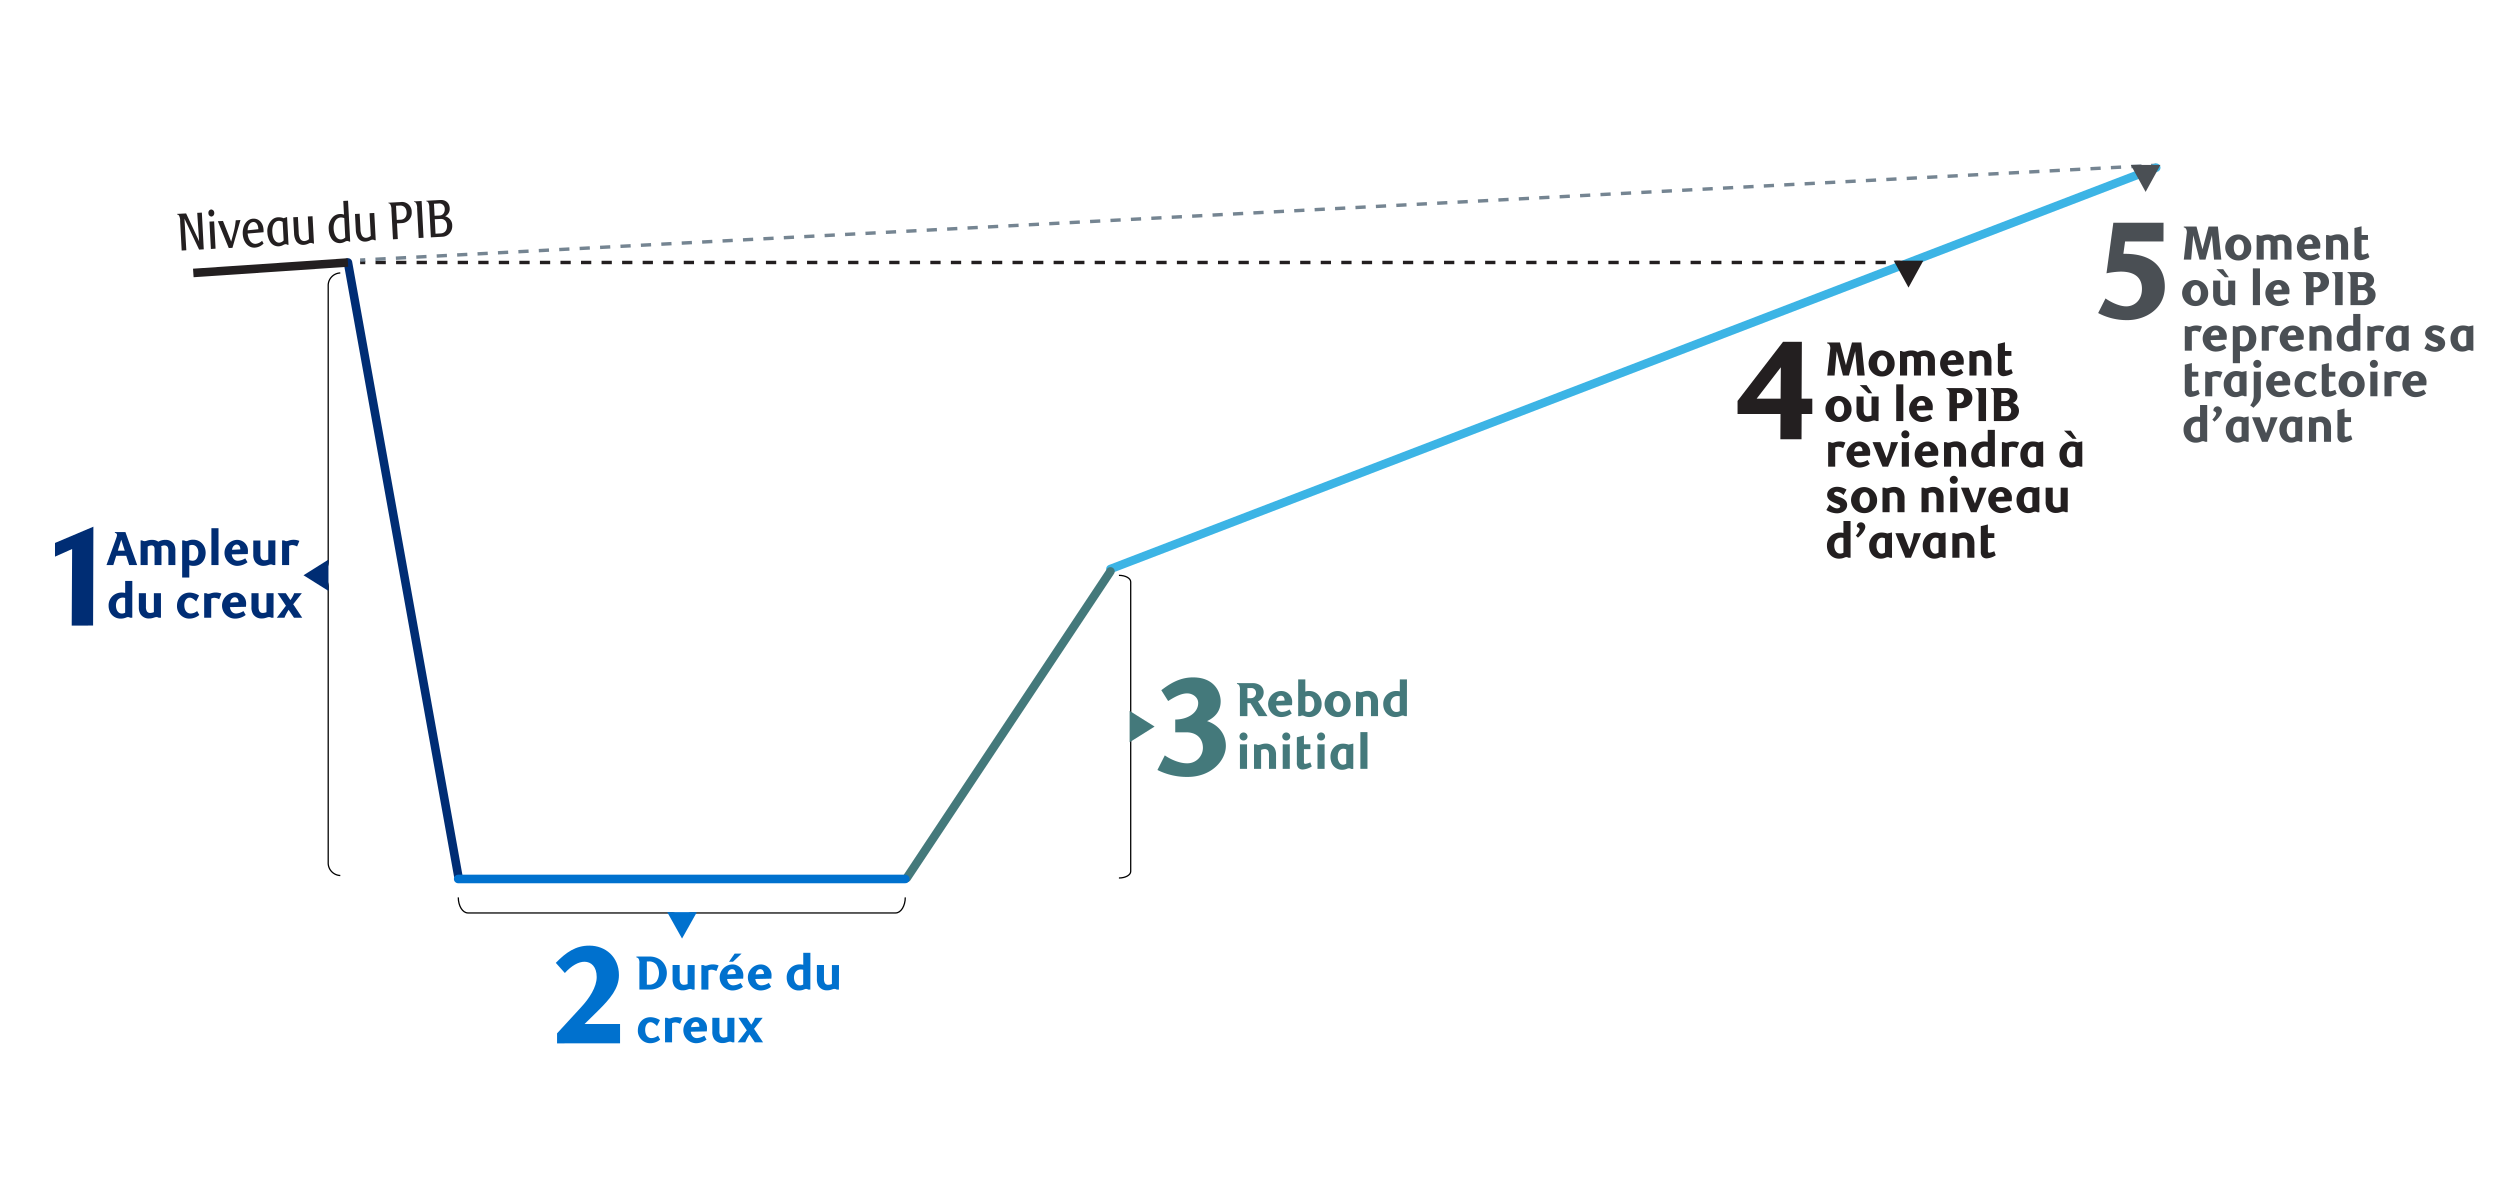 <svg id="Layer_1" data-name="Layer 1" xmlns="http://www.w3.org/2000/svg" viewBox="0 0 1460 690"><defs><style>.cls-1,.cls-10,.cls-15,.cls-2,.cls-4,.cls-5,.cls-6,.cls-7,.cls-8{fill:none;}.cls-1,.cls-2,.cls-8{stroke:#231f20;}.cls-1,.cls-2,.cls-4,.cls-5,.cls-8{stroke-miterlimit:10;}.cls-1,.cls-2,.cls-4,.cls-5{stroke-width:2px;}.cls-2{stroke-dasharray:6 6;}.cls-3{fill:#b5ada5;}.cls-4,.cls-5{stroke:#758592;}.cls-5{stroke-dasharray:5.97 5.97;}.cls-6{stroke:#3cb4e5;}.cls-15,.cls-16,.cls-6,.cls-7{stroke-linecap:round;}.cls-10,.cls-15,.cls-16,.cls-6,.cls-7{stroke-linejoin:round;}.cls-15,.cls-16,.cls-6,.cls-7,.cls-8{stroke-width:5px;}.cls-7{stroke:#002d74;}.cls-9{fill:#002d74;}.cls-10{stroke:#000;stroke-width:0.75px;}.cls-11,.cls-16{fill:#0071ce;}.cls-12{fill:#44797b;}.cls-13{fill:#231f20;}.cls-14{fill:#4a4f54;}.cls-15{stroke:#44797b;}.cls-16{stroke:#0071ce;}</style></defs><title>5-fr</title><line class="cls-1" x1="210.32" y1="153.29" x2="213.32" y2="153.29"/><line class="cls-2" x1="219.31" y1="153.29" x2="1103.9" y2="153.29"/><line class="cls-1" x1="1106.89" y1="153.29" x2="1109.89" y2="153.29"/><line class="cls-3" x1="210.32" y1="151.89" x2="1259.22" y2="96.52"/><line class="cls-4" x1="210.32" y1="151.89" x2="213.31" y2="151.73"/><line class="cls-5" x1="219.27" y1="151.41" x2="1253.24" y2="96.83"/><line class="cls-4" x1="1256.22" y1="96.68" x2="1259.22" y2="96.52"/><line class="cls-6" x1="648.5" y1="332.29" x2="1259.22" y2="97.92"/><line class="cls-7" x1="203.2" y1="153.29" x2="267.58" y2="511.3"/><line class="cls-8" x1="112.89" y1="159.41" x2="203.2" y2="153.29"/><path class="cls-9" d="M41.88,365.36l.24-44.74-10,4.46v-8l22.42-9.5-.17,57.74Z"/><path class="cls-9" d="M75.44,330l-1.73-5.43H67.86L66.18,330h-4l5.55-15.29c.84-2.18.92-3.22-.65-3.55v-.45h6.16L80.12,330ZM70.8,315.19l-2,6.42h4.06Z"/><path class="cls-9" d="M98.35,330v-8.2a5.53,5.53,0,0,0-.37-2.27,2.24,2.24,0,0,0-1.84-1,4,4,0,0,0-2,.5,6,6,0,0,1,.16,1.68V330H90.26v-9.1a3.57,3.57,0,0,0-.23-1.54,1.69,1.69,0,0,0-1.65-.84,4.34,4.34,0,0,0-2.13.7V330H82.11V315.61H83a3.05,3.05,0,0,0,1.37.42,4.35,4.35,0,0,0,1.4-.28,9.45,9.45,0,0,1,3-.47,6.07,6.07,0,0,1,3.69,1.09,7.81,7.81,0,0,1,4.09-1.09,5.71,5.71,0,0,1,5,2.43,7.72,7.72,0,0,1,.86,3.92V330Z"/><path class="cls-9" d="M107.56,315.61a2.71,2.71,0,0,0,1.34.4,3.58,3.58,0,0,0,1.12-.34,7.41,7.41,0,0,1,2.86-.48c4.23,0,7.22,3.48,7.22,7.65,0,3.89-2.35,7.64-7,7.64a8.39,8.39,0,0,1-2.55-.39v7.17h-4.17V315.61Zm2.94,11.46a5.63,5.63,0,0,0,2,.39c2.07,0,3.33-1.85,3.33-4.79,0-2.38-1.29-4.42-3.58-4.42a3.18,3.18,0,0,0-1.74.39Z"/><path class="cls-9" d="M127.61,330h-4.15V308.47h4.15Z"/><path class="cls-9" d="M138.36,330.48a7.61,7.61,0,0,1-.06-15.2,6.27,6.27,0,0,1,6.5,6.55,16.21,16.21,0,0,1-.11,1.74l-9.36.19c.37,2.61,1.83,3.73,3.62,3.73a8.64,8.64,0,0,0,4.28-1.43l1.32,2.29A10.31,10.31,0,0,1,138.36,330.48Zm2-9.63c0-2-1-2.83-2.15-2.83s-2.49,1-2.69,3.08Z"/><path class="cls-9" d="M160.79,330H159.5a2.68,2.68,0,0,0-1.23-.39c-1.21,0-2.19.84-4.26.84a5.81,5.81,0,0,1-5.1-2.47,7.54,7.54,0,0,1-1-4.08v-8.24h4.14v7.9a5.16,5.16,0,0,0,.56,2.72,2.17,2.17,0,0,0,2,.92,5.63,5.63,0,0,0,2.07-.45V315.61h4.15Z"/><path class="cls-9" d="M173.5,319.14a7.34,7.34,0,0,0-2.75-.84,4.27,4.27,0,0,0-1.9.51V330h-4.12V315.61H166a2.41,2.41,0,0,0,1.23.42,4.58,4.58,0,0,0,1.31-.3,9.39,9.39,0,0,1,2.92-.51,9.64,9.64,0,0,1,3.38.65Z"/><path class="cls-9" d="M77.26,360.75H76a2.73,2.73,0,0,0-1.31-.39,4,4,0,0,0-1.15.33,7.68,7.68,0,0,1-2.89.59,6.93,6.93,0,0,1-6.16-3.36,8.34,8.34,0,0,1-1.06-4.14,7.46,7.46,0,0,1,3.05-6.3,7.81,7.81,0,0,1,4.62-1.43,8.92,8.92,0,0,1,2,.22v-7h4.17Zm-4.17-11.56a5.29,5.29,0,0,0-1.29-.2c-2.12,0-4.08,1.4-4.08,4.68,0,2.1,1,4.64,3.44,4.64a3.91,3.91,0,0,0,1.93-.5Z"/><path class="cls-9" d="M94,360.75H92.66a2.62,2.62,0,0,0-1.23-.39c-1.2,0-2.18.84-4.25.84a5.81,5.81,0,0,1-5.1-2.47,7.54,7.54,0,0,1-1-4.08v-8.24h4.15v7.9a5.07,5.07,0,0,0,.56,2.72,2.17,2.17,0,0,0,2,.92,5.68,5.68,0,0,0,2.07-.45V346.41H94Z"/><path class="cls-9" d="M116.41,359.15a9.27,9.27,0,0,1-5.71,2.13,7.22,7.22,0,0,1-7.34-7.42c0-4.62,3.11-7.78,7.42-7.78a10.82,10.82,0,0,1,5.49,1.71l-1.74,3.44c-1.48-1.54-2.69-2.21-3.81-2.21-1.45,0-3.08,1.37-3.08,4.37,0,3.3,1.63,4.9,3.73,4.9a6.4,6.4,0,0,0,3.75-1.43Z"/><path class="cls-9" d="M128,349.94a7.35,7.35,0,0,0-2.74-.84,4.27,4.27,0,0,0-1.91.51v11.14h-4.11V346.41h1.23a2.41,2.41,0,0,0,1.23.42,4.71,4.71,0,0,0,1.32-.3,9.27,9.27,0,0,1,2.91-.51,9.72,9.72,0,0,1,3.39.65Z"/><path class="cls-9" d="M137.3,361.28a7.6,7.6,0,0,1-.06-15.2,6.27,6.27,0,0,1,6.5,6.55,14.3,14.3,0,0,1-.12,1.74l-9.35.19c.37,2.61,1.82,3.73,3.61,3.73a8.67,8.67,0,0,0,4.29-1.43l1.31,2.29A10.28,10.28,0,0,1,137.3,361.28Zm2-9.63c0-2-1-2.83-2.16-2.83s-2.49,1-2.68,3.08Z"/><path class="cls-9" d="M159.72,360.75h-1.28a2.68,2.68,0,0,0-1.24-.39c-1.2,0-2.18.84-4.25.84a5.81,5.81,0,0,1-5.1-2.47,7.54,7.54,0,0,1-1-4.08v-8.24H151v7.9a5.07,5.07,0,0,0,.56,2.72,2.17,2.17,0,0,0,2,.92,5.68,5.68,0,0,0,2.07-.45V346.41h4.14Z"/><path class="cls-9" d="M171.23,352.88l5.27,7.87h-4.82l-3.11-4.62a23.91,23.91,0,0,0-2.43,4.62h-4.48l5.32-7-4.88-7.31h4.82l2.66,4a14.8,14.8,0,0,0,2.21-4h4.48Z"/><path class="cls-10" d="M528.68,524.07c0,5-2.52,9.09-5.63,9.09H403.79c-3.11,0-5.63,4.07-5.63,9.09,0-5-2.52-9.09-5.63-9.09H273.27c-3.1,0-5.63-4.07-5.63-9.09"/><path class="cls-11" d="M325.32,609.33v-5.85l13.89-15.1c5-5.36,9.26-11.94,9.26-17.79,0-6-3.17-8.93-7.15-8.93-3.49,0-7.55,2.27-11.45,6.58l-5.28-5.93c6-6.17,11.62-10.07,19.57-10.07,9.42,0,17.3,6.58,17.3,17.21,0,7.72-5,13.73-12.26,20.87L341.4,598h20.71v11.29Z"/><path class="cls-11" d="M379.14,558.62a10.81,10.81,0,0,1,6.63,2,9.68,9.68,0,0,1,3.67,7.64,10,10,0,0,1-3.67,7.79,10.84,10.84,0,0,1-6.63,1.84H373.4V562.74a4.86,4.86,0,0,0-.51-2.91,1.84,1.84,0,0,0-1.23-.7v-.51Zm-1.38,16.44h1.18a5.55,5.55,0,0,0,4.4-1.82,8.93,8.93,0,0,0,0-9.94,5.55,5.55,0,0,0-4.4-1.82h-1.18Z"/><path class="cls-11" d="M405.65,577.91h-1.29a2.75,2.75,0,0,0-1.23-.39c-1.2,0-2.18.84-4.25.84a5.8,5.8,0,0,1-5.1-2.46,7.6,7.6,0,0,1-1-4.09v-8.23h4.15v7.89a5.07,5.07,0,0,0,.56,2.72,2.16,2.16,0,0,0,2,.92,5.89,5.89,0,0,0,2.07-.44V563.58h4.14Z"/><path class="cls-11" d="M418.36,567.11a7.35,7.35,0,0,0-2.74-.84,4.28,4.28,0,0,0-1.91.5v11.14H409.6V563.58h1.23a2.44,2.44,0,0,0,1.23.42,4.36,4.36,0,0,0,1.32-.31,9.26,9.26,0,0,1,2.91-.5,9.91,9.91,0,0,1,3.39.64Z"/><path class="cls-11" d="M427.66,578.45a7.61,7.61,0,0,1-.06-15.21,6.27,6.27,0,0,1,6.5,6.55,15.92,15.92,0,0,1-.11,1.74l-9.36.2c.37,2.6,1.83,3.72,3.62,3.72a8.54,8.54,0,0,0,4.28-1.43l1.32,2.3A10.4,10.4,0,0,1,427.66,578.45Zm2-9.64c0-2-1-2.82-2.15-2.82s-2.49,1-2.69,3.08Zm-1.59-7.16h-2.33l3.28-4.74h4.06Z"/><path class="cls-11" d="M444.09,578.45a7.61,7.61,0,0,1,0-15.21,6.27,6.27,0,0,1,6.49,6.55,13.74,13.74,0,0,1-.11,1.74l-9.35.2c.36,2.6,1.82,3.72,3.61,3.72A8.57,8.57,0,0,0,449,574l1.31,2.3A10.37,10.37,0,0,1,444.09,578.45Zm2.05-9.64c0-2-1-2.82-2.16-2.82s-2.49,1-2.69,3.08Z"/><path class="cls-11" d="M473.24,577.91H472a2.74,2.74,0,0,0-1.32-.39,3.81,3.81,0,0,0-1.14.34,7.72,7.72,0,0,1-2.89.59,6.92,6.92,0,0,1-6.16-3.36,8.4,8.4,0,0,1-1.06-4.15,7.45,7.45,0,0,1,3.05-6.3,7.81,7.81,0,0,1,4.62-1.43,9,9,0,0,1,2,.23v-7h4.17Zm-4.17-11.56a5.83,5.83,0,0,0-1.29-.2c-2.13,0-4.09,1.4-4.09,4.68,0,2.1,1,4.65,3.45,4.65a3.8,3.8,0,0,0,1.93-.51Z"/><path class="cls-11" d="M489.93,577.91h-1.29a2.75,2.75,0,0,0-1.23-.39c-1.2,0-2.18.84-4.26.84a5.79,5.79,0,0,1-5.09-2.46,7.6,7.6,0,0,1-1-4.09v-8.23h4.14v7.89a5.16,5.16,0,0,0,.56,2.72,2.18,2.18,0,0,0,2,.92,5.9,5.9,0,0,0,2.08-.44V563.58h4.14Z"/><path class="cls-11" d="M385.55,607.12a9.33,9.33,0,0,1-5.71,2.13,7.23,7.23,0,0,1-7.34-7.42c0-4.62,3.11-7.79,7.42-7.79a10.82,10.82,0,0,1,5.49,1.71l-1.74,3.45c-1.48-1.54-2.69-2.22-3.81-2.22-1.45,0-3.08,1.37-3.08,4.37,0,3.31,1.63,4.9,3.73,4.9a6.4,6.4,0,0,0,3.75-1.43Z"/><path class="cls-11" d="M397.14,597.91a7.35,7.35,0,0,0-2.74-.84,4.39,4.39,0,0,0-1.91.5v11.14h-4.11V594.38h1.23a2.41,2.41,0,0,0,1.23.42,4.43,4.43,0,0,0,1.32-.31,9.26,9.26,0,0,1,2.91-.5,9.91,9.91,0,0,1,3.39.64Z"/><path class="cls-11" d="M406.44,609.25a7.61,7.61,0,0,1-.06-15.21,6.27,6.27,0,0,1,6.5,6.55,14.05,14.05,0,0,1-.12,1.74l-9.35.2c.37,2.6,1.82,3.72,3.61,3.72a8.57,8.57,0,0,0,4.29-1.43l1.31,2.3A10.35,10.35,0,0,1,406.44,609.25Zm2-9.63c0-2-1-2.83-2.16-2.83s-2.49,1-2.68,3.08Z"/><path class="cls-11" d="M428.86,608.71h-1.29a2.75,2.75,0,0,0-1.23-.39c-1.2,0-2.18.84-4.25.84a5.82,5.82,0,0,1-5.1-2.46,7.6,7.6,0,0,1-1-4.09v-8.23h4.15v7.89a5.07,5.07,0,0,0,.56,2.72,2.18,2.18,0,0,0,2,.93,5.89,5.89,0,0,0,2.07-.45V594.38h4.14Z"/><path class="cls-11" d="M440.37,600.85l5.26,7.86h-4.81l-3.11-4.62a25,25,0,0,0-2.44,4.62h-4.48l5.32-7-4.87-7.31h4.82l2.66,4a14.77,14.77,0,0,0,2.21-4h4.48Z"/><path class="cls-12" d="M715.9,435.62c0,8.44-8.37,18.11-22.41,18.11a38.34,38.34,0,0,1-17.55-4.06l4.31-8.53c3.82,2.68,8.93,4.63,12.91,4.63a9.07,9.07,0,0,0,9.34-9c0-5.76-4-9.09-9.58-9.09h-6.58v-7.47c7,0,13.4-3.74,13.4-9.67,0-3.41-3.33-5.6-6.42-5.6-2.6,0-5.84,1.06-11.12,4.47l-4-6.34c4.14-3.08,10.07-7.47,18.51-7.47,12.92,0,16.16,9.1,16.16,14,0,5.44-3,9.18-7.95,11.53C711,423.11,715.9,428.15,715.9,435.62Z"/><path class="cls-13" d="M1084.69,219.32l-1.23-14.22-3.7,14.22h-3.47l-3.67-14.22-1.23,14.22h-4.28l1.71-15.17a4,4,0,0,0-.51-2.91,1.72,1.72,0,0,0-1.23-.7V200h7.45l3.5,13.3,3.53-13.3H1087l2,19.29Z"/><path class="cls-13" d="M1099.25,219.86a7.61,7.61,0,1,1,7.23-7.62A7.28,7.28,0,0,1,1099.25,219.86Zm0-12.24c-1.68,0-3,1.76-3,4.62s1.29,4.62,3,4.62,2.94-1.82,2.94-4.62S1100.93,207.62,1099.25,207.62Z"/><path class="cls-13" d="M1125.88,219.32v-8.2a5.77,5.77,0,0,0-.36-2.27,2.26,2.26,0,0,0-1.85-.95,4,4,0,0,0-2,.5,6,6,0,0,1,.17,1.68v9.24h-4.09v-9.1a3.6,3.6,0,0,0-.23-1.54,1.71,1.71,0,0,0-1.65-.84,4.48,4.48,0,0,0-2.13.7v10.78h-4.14V205h.92a3.05,3.05,0,0,0,1.38.42,4.35,4.35,0,0,0,1.39-.28,9.43,9.43,0,0,1,3-.48,6.11,6.11,0,0,1,3.7,1.09,7.75,7.75,0,0,1,4.08-1.09,5.69,5.69,0,0,1,5,2.44A7.67,7.67,0,0,1,1130,211v8.31Z"/><path class="cls-13" d="M1140.35,219.86a7.61,7.61,0,0,1,0-15.21,6.27,6.27,0,0,1,6.49,6.55,13.74,13.74,0,0,1-.11,1.74l-9.35.2c.36,2.6,1.82,3.72,3.61,3.72a8.57,8.57,0,0,0,4.29-1.43l1.31,2.3A10.35,10.35,0,0,1,1140.35,219.86Zm2.05-9.64c0-2-1-2.82-2.16-2.82s-2.49,1-2.69,3.08Z"/><path class="cls-13" d="M1158.89,219.32v-7.89a5.28,5.28,0,0,0-.53-2.72,2.31,2.31,0,0,0-2-.92,5.69,5.69,0,0,0-2.07.47v11.06h-4.15V205h1.26a2.74,2.74,0,0,0,1.26.39c1.18,0,2.19-.81,4.23-.81a5.86,5.86,0,0,1,5.12,2.43,7.66,7.66,0,0,1,1,4.09v8.23Z"/><path class="cls-13" d="M1175.47,217.9a10.92,10.92,0,0,1-5.21,1.79,3.32,3.32,0,0,1-2.63-1,4.17,4.17,0,0,1-.87-2.94V200.87l4.14-1V205h3.75v2.83h-3.75v7.67c0,.7.39.92.81.92a10.18,10.18,0,0,0,2.92-.87Z"/><path class="cls-13" d="M1074.08,246.46a7.62,7.62,0,1,1,7.22-7.62A7.28,7.28,0,0,1,1074.08,246.46Zm0-12.24c-1.68,0-3,1.76-3,4.62s1.29,4.62,3,4.62,2.94-1.82,2.94-4.62S1075.76,234.22,1074.08,234.22Z"/><path class="cls-13" d="M1097.07,245.92h-1.29a2.78,2.78,0,0,0-1.23-.39c-1.21,0-2.19.84-4.26.84a5.79,5.79,0,0,1-5.09-2.46,7.6,7.6,0,0,1-1-4.09v-8.23h4.14v7.89a5.16,5.16,0,0,0,.56,2.72,2.17,2.17,0,0,0,2,.92,5.85,5.85,0,0,0,2.07-.44V231.59h4.15Zm-6-16.26-5-4.74h4l3.33,4.74Z"/><path class="cls-13" d="M1111.54,245.92h-4.14V224.45h4.14Z"/><path class="cls-13" d="M1122.3,246.46a7.61,7.61,0,0,1-.06-15.21,6.27,6.27,0,0,1,6.5,6.55,14.05,14.05,0,0,1-.12,1.74l-9.35.2c.37,2.6,1.82,3.72,3.61,3.72a8.57,8.57,0,0,0,4.29-1.43l1.31,2.3A10.35,10.35,0,0,1,1122.3,246.46Zm2-9.64c0-2-1-2.82-2.16-2.82s-2.49,1-2.68,3.08Z"/><path class="cls-13" d="M1138.48,245.92V230.75a4.94,4.94,0,0,0-.5-2.91,1.89,1.89,0,0,0-1.24-.7v-.51h8.35a7.71,7.71,0,0,1,4.65,1.29,5.46,5.46,0,0,1,2.12,4.48c0,3.39-2.77,6-6.77,6h-2.24v7.56Zm5.94-10.47a3,3,0,0,0,0-5.93h-1.57v5.93Z"/><path class="cls-13" d="M1159.84,245.92h-4.36V230.75a4.86,4.86,0,0,0-.51-2.91,2,2,0,0,0-1.23-.7v-.51h6.1Z"/><path class="cls-13" d="M1172,226.63c4.25,0,6.18,2.38,6.18,4.82a4,4,0,0,1-2.77,3.86c2.58.84,3.67,2.41,3.67,4.71a5.68,5.68,0,0,1-1.88,4.11,7.61,7.61,0,0,1-5,1.79h-7.78V230.75a4.94,4.94,0,0,0-.5-2.91,1.89,1.89,0,0,0-1.24-.7v-.51Zm-.93,7.62a2.46,2.46,0,0,0,2.6-2.52c0-1.23-1-2.24-2.79-2.24h-2.13v4.76Zm0,8.82a3.15,3.15,0,0,0,3.44-3.31,2.69,2.69,0,0,0-3-2.63h-2.8v5.94Z"/><path class="cls-13" d="M1076.4,261.72a7.35,7.35,0,0,0-2.74-.84,4.21,4.21,0,0,0-1.9.5v11.14h-4.12V258.19h1.23a2.44,2.44,0,0,0,1.23.42,4.36,4.36,0,0,0,1.32-.31,9.26,9.26,0,0,1,2.91-.5,9.91,9.91,0,0,1,3.39.64Z"/><path class="cls-13" d="M1085.7,273.06a7.61,7.61,0,0,1,0-15.21,6.27,6.27,0,0,1,6.49,6.55,15.92,15.92,0,0,1-.11,1.74l-9.35.2c.36,2.6,1.82,3.72,3.61,3.72a8.54,8.54,0,0,0,4.28-1.43l1.32,2.3A10.37,10.37,0,0,1,1085.7,273.06Zm2-9.64c0-2-1-2.82-2.16-2.82s-2.49,1-2.69,3.08Z"/><path class="cls-13" d="M1102.64,272.52h-3.27l-5.83-14.33h4.57l3.61,9.32a38.83,38.83,0,0,0,2.6-9.32h4.2Z"/><path class="cls-13" d="M1112.72,256a2.34,2.34,0,1,1,2.35-2.33A2.34,2.34,0,0,1,1112.72,256Zm-2.07,16.57V258.19h4.14v14.33Z"/><path class="cls-13" d="M1125.52,273.06a7.61,7.61,0,0,1-.06-15.21,6.27,6.27,0,0,1,6.5,6.55,14.05,14.05,0,0,1-.12,1.74l-9.35.2c.37,2.6,1.82,3.72,3.61,3.72a8.57,8.57,0,0,0,4.29-1.43l1.31,2.3A10.35,10.35,0,0,1,1125.52,273.06Zm2-9.64c0-2-1-2.82-2.16-2.82s-2.49,1-2.68,3.08Z"/><path class="cls-13" d="M1144.05,272.52v-7.89a5.28,5.28,0,0,0-.53-2.72,2.31,2.31,0,0,0-2-.92,5.74,5.74,0,0,0-2.07.47v11.06h-4.15V258.19h1.26a2.77,2.77,0,0,0,1.26.39c1.18,0,2.19-.81,4.23-.81a5.89,5.89,0,0,1,5.13,2.43,7.66,7.66,0,0,1,1,4.09v8.23Z"/><path class="cls-13" d="M1165,272.52h-1.23a2.73,2.73,0,0,0-1.31-.39,3.77,3.77,0,0,0-1.15.34,7.68,7.68,0,0,1-2.89.59,6.93,6.93,0,0,1-6.16-3.36,8.4,8.4,0,0,1-1.06-4.15,7.47,7.47,0,0,1,3-6.3,7.81,7.81,0,0,1,4.62-1.43,8.91,8.91,0,0,1,2,.23v-7H1165ZM1160.85,261a5.83,5.83,0,0,0-1.29-.2c-2.12,0-4.08,1.4-4.08,4.68,0,2.1,1,4.65,3.44,4.65a3.8,3.8,0,0,0,1.93-.51Z"/><path class="cls-13" d="M1177.88,261.72a7.39,7.39,0,0,0-2.75-.84,4.25,4.25,0,0,0-1.9.5v11.14h-4.12V258.19h1.23a2.47,2.47,0,0,0,1.24.42,4.31,4.31,0,0,0,1.31-.31,9.31,9.31,0,0,1,2.91-.5,9.83,9.83,0,0,1,3.39.64Z"/><path class="cls-13" d="M1193.25,272.55H1192a2.51,2.51,0,0,0-1.24-.39,3.4,3.4,0,0,0-1.28.34,6.83,6.83,0,0,1-2.66.56,6.55,6.55,0,0,1-5.94-3.36,8.76,8.76,0,0,1-1-4.15,7.62,7.62,0,0,1,3-6.38,7.33,7.33,0,0,1,4.42-1.37,10.82,10.82,0,0,1,3.19.56l2.72-.62Zm-5.85-11.79c-1.63,0-3.2,1.46-3.2,4.62a5.34,5.34,0,0,0,1.38,4.06,2.41,2.41,0,0,0,1.62.65,3.58,3.58,0,0,0,1.93-.65v-8.26A4,4,0,0,0,1187.4,260.76Z"/><path class="cls-13" d="M1216.07,272.55h-1.24a2.45,2.45,0,0,0-1.23-.39,3.4,3.4,0,0,0-1.28.34,6.83,6.83,0,0,1-2.66.56,6.55,6.55,0,0,1-5.94-3.36,8.76,8.76,0,0,1-1-4.15,7.62,7.62,0,0,1,3-6.38,7.33,7.33,0,0,1,4.42-1.37,10.82,10.82,0,0,1,3.19.56l2.72-.62Zm-5.69-16.29-5-4.74h4l3.33,4.74Zm-.17,4.5c-1.62,0-3.19,1.46-3.19,4.62a5.34,5.34,0,0,0,1.38,4.06,2.41,2.41,0,0,0,1.62.65,3.58,3.58,0,0,0,1.93-.65v-8.26A4,4,0,0,0,1210.21,260.76Z"/><path class="cls-13" d="M1076.6,289.16a6,6,0,0,0-3.84-2c-1,0-1.65.5-1.65,1.15,0,.92,1.57,1.34,3.31,2,2.07.79,4.31,1.91,4.31,4.54,0,3.14-2.91,4.93-5.91,4.93a11.75,11.75,0,0,1-6.22-1.93l1.82-3.25c1.24,1.2,3.06,2.29,4.4,2.29,1.09,0,1.85-.44,1.85-1.14,0-.9-1.68-1.4-3.45-2.16-2-.87-4.17-2.07-4.17-4.59,0-2.94,2.94-4.71,5.85-4.71a10.07,10.07,0,0,1,5.46,1.66Z"/><path class="cls-13" d="M1089,299.66a7.61,7.61,0,1,1,7.23-7.62A7.28,7.28,0,0,1,1089,299.66Zm0-12.24c-1.68,0-3,1.76-3,4.62s1.28,4.62,3,4.62,2.94-1.82,2.94-4.62S1090.71,287.42,1089,287.42Z"/><path class="cls-13" d="M1108.13,299.12v-7.89a5.28,5.28,0,0,0-.53-2.72,2.31,2.31,0,0,0-2-.92,5.79,5.79,0,0,0-2.08.47v11.06h-4.14V284.79h1.26a2.74,2.74,0,0,0,1.26.39c1.18,0,2.19-.81,4.23-.81a5.86,5.86,0,0,1,5.12,2.43,7.66,7.66,0,0,1,1,4.09v8.23Z"/><path class="cls-13" d="M1130.92,299.12v-7.89a5.28,5.28,0,0,0-.53-2.72,2.31,2.31,0,0,0-2-.92,5.69,5.69,0,0,0-2.07.47v11.06h-4.15V284.79h1.26a2.74,2.74,0,0,0,1.26.39c1.18,0,2.19-.81,4.23-.81a5.86,5.86,0,0,1,5.12,2.43,7.66,7.66,0,0,1,1,4.09v8.23Z"/><path class="cls-13" d="M1141,282.55a2.34,2.34,0,1,1,2.35-2.33A2.34,2.34,0,0,1,1141,282.55Zm-2.07,16.57V284.79h4.14v14.33Z"/><path class="cls-13" d="M1154.3,299.12H1151l-5.82-14.33h4.56l3.62,9.32a38.83,38.83,0,0,0,2.6-9.32h4.2Z"/><path class="cls-13" d="M1168.5,299.66a7.61,7.61,0,0,1-.06-15.21,6.27,6.27,0,0,1,6.5,6.55,14.05,14.05,0,0,1-.12,1.74l-9.35.2c.36,2.6,1.82,3.72,3.61,3.72a8.57,8.57,0,0,0,4.29-1.43l1.31,2.3A10.35,10.35,0,0,1,1168.5,299.66Zm2-9.64c0-2-1-2.82-2.16-2.82s-2.49,1-2.68,3.08Z"/><path class="cls-13" d="M1191,299.15h-1.23a2.5,2.5,0,0,0-1.23-.39,3.44,3.44,0,0,0-1.29.34,6.78,6.78,0,0,1-2.66.56,6.56,6.56,0,0,1-5.94-3.36,8.76,8.76,0,0,1-1-4.15,7.62,7.62,0,0,1,3-6.38,7.33,7.33,0,0,1,4.42-1.37,10.89,10.89,0,0,1,3.2.56l2.71-.62Zm-5.85-11.79c-1.63,0-3.19,1.46-3.19,4.62a5.34,5.34,0,0,0,1.37,4.06,2.41,2.41,0,0,0,1.62.65,3.55,3.55,0,0,0,1.93-.65v-8.26A4,4,0,0,0,1185.1,287.36Z"/><path class="cls-13" d="M1207.53,299.12h-1.29a2.82,2.82,0,0,0-1.23-.39c-1.21,0-2.19.84-4.26.84a5.82,5.82,0,0,1-5.1-2.46,7.59,7.59,0,0,1-1-4.09v-8.23h4.14v7.89a5.16,5.16,0,0,0,.56,2.72,2.17,2.17,0,0,0,2,.92,5.85,5.85,0,0,0,2.07-.44V284.79h4.15Z"/><path class="cls-13" d="M1080.74,325.72h-1.23a2.73,2.73,0,0,0-1.31-.39,3.77,3.77,0,0,0-1.15.34,7.68,7.68,0,0,1-2.89.59,6.93,6.93,0,0,1-6.16-3.36,8.4,8.4,0,0,1-1.06-4.15,7.47,7.47,0,0,1,3-6.3,7.81,7.81,0,0,1,4.62-1.43,8.91,8.91,0,0,1,2,.23v-7h4.17Zm-4.17-11.56a5.83,5.83,0,0,0-1.29-.2c-2.12,0-4.08,1.4-4.08,4.68,0,2.1,1,4.65,3.44,4.65a3.8,3.8,0,0,0,1.93-.51Z"/><path class="cls-13" d="M1083.77,312.73c1.17-1.06,2.24-2.71,2.24-3.58,0-.56-.53-1.09-1.46-1.32l-.17-.59a2.44,2.44,0,0,1,2.41-2.21,2.64,2.64,0,0,1,2.55,2.61c0,2-2.27,4.64-4.31,6.35Z"/><path class="cls-13" d="M1104.94,325.75h-1.24a2.45,2.45,0,0,0-1.23-.39,3.49,3.49,0,0,0-1.29.34,6.74,6.74,0,0,1-2.66.56,6.55,6.55,0,0,1-5.93-3.36,8.76,8.76,0,0,1-1-4.15,7.64,7.64,0,0,1,3-6.38A7.38,7.38,0,0,1,1099,311a10.82,10.82,0,0,1,3.19.56l2.72-.62ZM1099.08,314c-1.62,0-3.19,1.46-3.19,4.62a5.38,5.38,0,0,0,1.37,4.06,2.43,2.43,0,0,0,1.63.65,3.58,3.58,0,0,0,1.93-.65v-8.26A4,4,0,0,0,1099.08,314Z"/><path class="cls-13" d="M1116,325.72h-3.27l-5.83-14.33h4.57l3.61,9.32a38.83,38.83,0,0,0,2.6-9.32h4.2Z"/><path class="cls-13" d="M1136.24,325.75H1135a2.5,2.5,0,0,0-1.23-.39,3.4,3.4,0,0,0-1.29.34,6.83,6.83,0,0,1-2.66.56,6.55,6.55,0,0,1-5.94-3.36,8.76,8.76,0,0,1-1-4.15,7.62,7.62,0,0,1,3-6.38,7.33,7.33,0,0,1,4.42-1.37,10.82,10.82,0,0,1,3.19.56l2.72-.62ZM1130.39,314c-1.63,0-3.19,1.46-3.19,4.62a5.34,5.34,0,0,0,1.37,4.06,2.41,2.41,0,0,0,1.62.65,3.58,3.58,0,0,0,1.93-.65v-8.26A4,4,0,0,0,1130.39,314Z"/><path class="cls-13" d="M1148.92,325.72v-7.89a5.28,5.28,0,0,0-.53-2.72,2.31,2.31,0,0,0-2-.92,5.74,5.74,0,0,0-2.07.47v11.06h-4.15V311.39h1.26a2.77,2.77,0,0,0,1.26.39c1.18,0,2.19-.81,4.23-.81a5.89,5.89,0,0,1,5.13,2.43,7.66,7.66,0,0,1,1,4.09v8.23Z"/><path class="cls-13" d="M1165.5,324.3a10.92,10.92,0,0,1-5.21,1.79,3.32,3.32,0,0,1-2.63-1,4.17,4.17,0,0,1-.87-2.94V307.27l4.14-1v5.1h3.76v2.83h-3.76v7.67c0,.7.4.92.82.92a10.21,10.21,0,0,0,2.91-.87Z"/><path class="cls-10" d="M653.45,336c3.8,0,6.88,1.7,6.88,3.81v80.75c0,2.11,3.08,3.81,6.88,3.81-3.8,0-6.88,1.71-6.88,3.81v80.76c0,2.1-3.08,3.81-6.88,3.81"/><path class="cls-13" d="M1052.17,241.77c0,4.63-.08,10.23-.08,14.78h-12.35l.08-14.78h-25.09v-7.63l26.56-34.52h11l-.16,33.22h6.25v8.93ZM1040,214.49l-14.13,18.35h14Z"/><path class="cls-12" d="M735,418.23l-4.73-7.62h-1.79v7.62h-4.37V403.05a4.94,4.94,0,0,0-.5-2.91,1.91,1.91,0,0,0-1.23-.7v-.5h8.93a7.88,7.88,0,0,1,4.67,1.28,5.13,5.13,0,0,1,2,4.32,5.81,5.81,0,0,1-3.33,5.09l5.57,8.6Zm-4.48-10.5a2.94,2.94,0,0,0,3-3.08,2.73,2.73,0,0,0-2.88-2.83h-2.16v5.91Z"/><path class="cls-12" d="M748.2,418.76a7.6,7.6,0,0,1-.05-15.2,6.27,6.27,0,0,1,6.49,6.55,15.9,15.9,0,0,1-.11,1.73l-9.35.2c.36,2.6,1.82,3.72,3.61,3.72a8.62,8.62,0,0,0,4.28-1.42l1.32,2.29A10.31,10.31,0,0,1,748.2,418.76Zm2-9.63c0-2.05-1-2.83-2.16-2.83s-2.49,1-2.69,3.08Z"/><path class="cls-12" d="M762.31,403.89a5.9,5.9,0,0,1,2.27-.36c4.62,0,7.25,3.69,7.25,7.5a8.65,8.65,0,0,1-1.06,4.37,7.23,7.23,0,0,1-8.9,2.8,4.64,4.64,0,0,0-1.15-.36,2.72,2.72,0,0,0-1.35.39h-1.23V396.75h4.17Zm0,11.4a3.67,3.67,0,0,0,1.85.5c2.3,0,3.42-2.15,3.42-4.53,0-3-1.32-4.79-3.36-4.79a5.09,5.09,0,0,0-1.91.39Z"/><path class="cls-12" d="M781.55,418.76a7.61,7.61,0,1,1,7.22-7.62A7.27,7.27,0,0,1,781.55,418.76Zm0-12.24c-1.68,0-3,1.77-3,4.62s1.29,4.62,3,4.62,2.94-1.82,2.94-4.62S783.23,406.52,781.55,406.52Z"/><path class="cls-12" d="M800.65,418.23v-7.9a5.1,5.1,0,0,0-.54-2.71,2.29,2.29,0,0,0-2-.93,5.53,5.53,0,0,0-2.07.48v11.06h-4.14V403.89h1.26a2.71,2.71,0,0,0,1.26.39c1.17,0,2.18-.81,4.23-.81a5.86,5.86,0,0,1,5.12,2.44,7.61,7.61,0,0,1,1,4.09v8.23Z"/><path class="cls-12" d="M821.62,418.23h-1.23a2.8,2.8,0,0,0-1.32-.39,4.17,4.17,0,0,0-1.15.33,7.67,7.67,0,0,1-2.88.59,6.92,6.92,0,0,1-6.16-3.36,8.4,8.4,0,0,1-1.07-4.14,7.44,7.44,0,0,1,3.06-6.3,7.77,7.77,0,0,1,4.62-1.43,9,9,0,0,1,2,.22v-7h4.17Zm-4.17-11.57a6,6,0,0,0-1.29-.19c-2.13,0-4.09,1.4-4.09,4.67,0,2.1.95,4.65,3.44,4.65a4,4,0,0,0,1.94-.5Z"/><path class="cls-12" d="M726.19,432.45a2.34,2.34,0,1,1,2.36-2.32A2.33,2.33,0,0,1,726.19,432.45ZM724.12,449V434.69h4.15V449Z"/><path class="cls-12" d="M741.09,449v-7.9a5.21,5.21,0,0,0-.53-2.71,2.29,2.29,0,0,0-2-.93,5.49,5.49,0,0,0-2.07.48V449h-4.15V434.69h1.26a2.74,2.74,0,0,0,1.26.39c1.18,0,2.19-.81,4.23-.81a5.85,5.85,0,0,1,5.12,2.44,7.61,7.61,0,0,1,1,4.09V449Z"/><path class="cls-12" d="M751.17,432.45a2.34,2.34,0,1,1,2.35-2.32A2.33,2.33,0,0,1,751.17,432.45ZM749.1,449V434.69h4.14V449Z"/><path class="cls-12" d="M766.07,447.6a10.92,10.92,0,0,1-5.21,1.79,3.35,3.35,0,0,1-2.63-1,4.2,4.2,0,0,1-.87-2.94V430.58l4.14-1v5.09h3.75v2.83H761.5v7.67c0,.7.39.93.81.93a10,10,0,0,0,2.91-.87Z"/><path class="cls-12" d="M771.5,432.45a2.34,2.34,0,1,1,2.35-2.32A2.34,2.34,0,0,1,771.5,432.45ZM769.42,449V434.69h4.15V449Z"/><path class="cls-12" d="M790.31,449.06h-1.23a2.5,2.5,0,0,0-1.23-.4,3.44,3.44,0,0,0-1.29.34,6.78,6.78,0,0,1-2.66.56A6.54,6.54,0,0,1,778,446.2a8.72,8.72,0,0,1-1-4.14,7.66,7.66,0,0,1,3-6.39,7.33,7.33,0,0,1,4.42-1.37,10.89,10.89,0,0,1,3.2.56l2.71-.62Zm-5.85-11.79c-1.62,0-3.19,1.45-3.19,4.62a5.37,5.37,0,0,0,1.37,4.06,2.45,2.45,0,0,0,1.62.64,3.61,3.61,0,0,0,1.94-.64v-8.26A4.07,4.07,0,0,0,784.46,437.27Z"/><path class="cls-12" d="M798.6,449h-4.14V427.55h4.14Z"/><polygon class="cls-13" points="1114.57 167.96 1123.22 152.22 1105.92 152.22 1114.57 167.96"/><polygon class="cls-14" points="1253.04 112.07 1261.69 96.33 1244.39 96.33 1253.04 112.07"/><path class="cls-14" d="M1293,151.6l-1.23-14.22L1288,151.6h-3.47l-3.67-14.22-1.23,14.22h-4.29l1.71-15.17a4.1,4.1,0,0,0-.5-2.92,1.83,1.83,0,0,0-1.23-.7v-.5h7.44l3.5,13.3,3.53-13.3h5.46l2,19.29Z"/><path class="cls-14" d="M1307.53,152.13a7.61,7.61,0,1,1,7.22-7.61A7.27,7.27,0,0,1,1307.53,152.13Zm0-12.23c-1.68,0-3,1.76-3,4.62s1.29,4.62,3,4.62,2.94-1.82,2.94-4.62S1309.21,139.9,1307.53,139.9Z"/><path class="cls-14" d="M1334.15,151.6v-8.2a5.77,5.77,0,0,0-.36-2.27,2.25,2.25,0,0,0-1.85-.95,4.08,4.08,0,0,0-2,.5,6,6,0,0,1,.17,1.68v9.24h-4.09v-9.1a3.61,3.61,0,0,0-.22-1.54,1.73,1.73,0,0,0-1.65-.84,4.34,4.34,0,0,0-2.13.7V151.6h-4.14V137.27h.92a3.15,3.15,0,0,0,1.37.42,4.64,4.64,0,0,0,1.4-.28,9.37,9.37,0,0,1,3-.48,6.11,6.11,0,0,1,3.7,1.09,7.76,7.76,0,0,1,4.09-1.09,5.67,5.67,0,0,1,5,2.44,7.57,7.57,0,0,1,.87,3.92v8.31Z"/><path class="cls-14" d="M1348.63,152.13a7.61,7.61,0,0,1-.06-15.2,6.27,6.27,0,0,1,6.5,6.55,16.06,16.06,0,0,1-.11,1.74l-9.35.19c.36,2.61,1.82,3.73,3.61,3.73a8.64,8.64,0,0,0,4.28-1.43l1.32,2.3A10.36,10.36,0,0,1,1348.63,152.13Zm2-9.63c0-2-1-2.83-2.15-2.83s-2.49,1-2.69,3.08Z"/><path class="cls-14" d="M1367.17,151.6v-7.89a5.16,5.16,0,0,0-.54-2.72,2.27,2.27,0,0,0-2-.92,5.74,5.74,0,0,0-2.07.47V151.6h-4.14V137.27h1.26a2.84,2.84,0,0,0,1.26.39c1.17,0,2.18-.81,4.23-.81a5.86,5.86,0,0,1,5.12,2.43,7.66,7.66,0,0,1,1,4.09v8.23Z"/><path class="cls-14" d="M1383.74,150.17a10.79,10.79,0,0,1-5.21,1.8,3.33,3.33,0,0,1-2.63-1A4.18,4.18,0,0,1,1375,148V133.15l4.15-1v5.1h3.75v2.82h-3.75v7.68c0,.7.39.92.81.92a10.12,10.12,0,0,0,2.91-.87Z"/><path class="cls-14" d="M1282.36,178.73a7.61,7.61,0,1,1,7.22-7.61A7.27,7.27,0,0,1,1282.36,178.73Zm0-12.23c-1.68,0-3,1.76-3,4.62s1.29,4.62,3,4.62,2.94-1.82,2.94-4.62S1284,166.5,1282.36,166.5Z"/><path class="cls-14" d="M1305.34,178.2h-1.28a2.68,2.68,0,0,0-1.24-.39c-1.2,0-2.18.84-4.25.84a5.82,5.82,0,0,1-5.1-2.46,7.6,7.6,0,0,1-1-4.09v-8.23h4.15v7.89a5.07,5.07,0,0,0,.56,2.72,2.17,2.17,0,0,0,2,.92,5.68,5.68,0,0,0,2.07-.45V163.87h4.14Zm-6-16.27-5-4.73h4l3.33,4.73Z"/><path class="cls-14" d="M1319.82,178.2h-4.14V156.73h4.14Z"/><path class="cls-14" d="M1330.57,178.73a7.6,7.6,0,0,1,0-15.2,6.27,6.27,0,0,1,6.49,6.55,16.06,16.06,0,0,1-.11,1.74l-9.35.19c.36,2.61,1.82,3.73,3.61,3.73a8.64,8.64,0,0,0,4.28-1.43l1.32,2.3A10.36,10.36,0,0,1,1330.57,178.73Zm2-9.63c0-2-1-2.83-2.16-2.83s-2.49,1-2.69,3.08Z"/><path class="cls-14" d="M1346.75,178.2V163a5,5,0,0,0-.5-2.92,1.92,1.92,0,0,0-1.23-.7v-.5h8.34a7.69,7.69,0,0,1,4.65,1.29,5.47,5.47,0,0,1,2.13,4.48c0,3.39-2.77,6-6.78,6h-2.24v7.56Zm5.94-10.47a3,3,0,0,0,0-5.94h-1.57v5.94Z"/><path class="cls-14" d="M1368.12,178.2h-4.37V163a5,5,0,0,0-.5-2.92,2.11,2.11,0,0,0-1.24-.7v-.5h6.11Z"/><path class="cls-14" d="M1380.27,158.91c4.26,0,6.19,2.38,6.19,4.82a4,4,0,0,1-2.77,3.86c2.57.84,3.66,2.41,3.66,4.7a5.71,5.71,0,0,1-1.87,4.12,7.62,7.62,0,0,1-5,1.79h-7.79V163a5,5,0,0,0-.5-2.92,1.92,1.92,0,0,0-1.23-.7v-.5Zm-.92,7.62A2.46,2.46,0,0,0,1382,164c0-1.24-1-2.24-2.8-2.24H1377v4.76Zm0,8.82a3.15,3.15,0,0,0,3.44-3.31,2.69,2.69,0,0,0-3-2.63H1377v5.94Z"/><path class="cls-14" d="M1284.68,194a7.35,7.35,0,0,0-2.74-.84,4.27,4.27,0,0,0-1.91.51V204.8h-4.11V190.47h1.23a2.51,2.51,0,0,0,1.23.42,4.43,4.43,0,0,0,1.32-.31,9.27,9.27,0,0,1,2.91-.51,9.72,9.72,0,0,1,3.39.65Z"/><path class="cls-14" d="M1294,205.33a7.6,7.6,0,0,1-.06-15.2,6.27,6.27,0,0,1,6.5,6.55,14.18,14.18,0,0,1-.12,1.74l-9.35.19c.37,2.61,1.82,3.73,3.61,3.73a8.67,8.67,0,0,0,4.29-1.43l1.32,2.3A10.38,10.38,0,0,1,1294,205.33Zm2-9.63c0-2-1-2.83-2.15-2.83s-2.5,1-2.69,3.08Z"/><path class="cls-14" d="M1305.15,190.47a2.66,2.66,0,0,0,1.34.39,3.58,3.58,0,0,0,1.12-.34,7.39,7.39,0,0,1,2.86-.47c4.23,0,7.22,3.47,7.22,7.64,0,3.89-2.35,7.64-7,7.64a8,8,0,0,1-2.55-.39v7.17h-4.17V190.47Zm2.94,11.45a5.59,5.59,0,0,0,2,.39c2.07,0,3.33-1.85,3.33-4.79,0-2.38-1.29-4.42-3.59-4.42a3.26,3.26,0,0,0-1.73.39Z"/><path class="cls-14" d="M1329.65,194a7.34,7.34,0,0,0-2.75-.84,4.27,4.27,0,0,0-1.9.51V204.8h-4.12V190.47h1.24a2.51,2.51,0,0,0,1.23.42,4.31,4.31,0,0,0,1.31-.31,9.39,9.39,0,0,1,2.92-.51,9.64,9.64,0,0,1,3.38.65Z"/><path class="cls-14" d="M1338.94,205.33a7.6,7.6,0,0,1,0-15.2,6.27,6.27,0,0,1,6.49,6.55,13.85,13.85,0,0,1-.11,1.74l-9.35.19c.36,2.61,1.82,3.73,3.61,3.73a8.67,8.67,0,0,0,4.29-1.43l1.31,2.3A10.36,10.36,0,0,1,1338.94,205.33Zm2-9.63c0-2-1-2.83-2.16-2.83s-2.49,1-2.69,3.08Z"/><path class="cls-14" d="M1357.48,204.8v-7.89a5.28,5.28,0,0,0-.53-2.72,2.28,2.28,0,0,0-2-.92,5.69,5.69,0,0,0-2.07.47V204.8h-4.15V190.47H1350a2.87,2.87,0,0,0,1.26.39c1.18,0,2.19-.81,4.23-.81a5.86,5.86,0,0,1,5.12,2.43,7.66,7.66,0,0,1,1,4.09v8.23Z"/><path class="cls-14" d="M1378.45,204.8h-1.23a2.74,2.74,0,0,0-1.32-.39,3.81,3.81,0,0,0-1.14.34,7.74,7.74,0,0,1-2.89.58,6.92,6.92,0,0,1-6.16-3.36,8.34,8.34,0,0,1-1.06-4.14,7.43,7.43,0,0,1,3-6.3,7.81,7.81,0,0,1,4.62-1.43,9,9,0,0,1,2,.23v-7h4.17Zm-4.17-11.56a5.29,5.29,0,0,0-1.29-.2c-2.13,0-4.09,1.4-4.09,4.68,0,2.1,1,4.65,3.45,4.65a3.9,3.9,0,0,0,1.93-.51Z"/><path class="cls-14" d="M1391.3,194a7.3,7.3,0,0,0-2.74-.84,4.23,4.23,0,0,0-1.9.51V204.8h-4.12V190.47h1.23a2.54,2.54,0,0,0,1.23.42,4.36,4.36,0,0,0,1.32-.31,9.27,9.27,0,0,1,2.91-.51,9.68,9.68,0,0,1,3.39.65Z"/><path class="cls-14" d="M1406.68,204.83h-1.24a2.45,2.45,0,0,0-1.23-.39,3.66,3.66,0,0,0-1.29.33,6.83,6.83,0,0,1-8.59-2.8,8.69,8.69,0,0,1-1-4.14,7.63,7.63,0,0,1,3-6.38,7.32,7.32,0,0,1,4.43-1.38,10.82,10.82,0,0,1,3.19.56l2.72-.61ZM1400.82,193c-1.62,0-3.19,1.46-3.19,4.62a5.38,5.38,0,0,0,1.37,4.06,2.43,2.43,0,0,0,1.63.65,3.58,3.58,0,0,0,1.93-.65v-8.26A4,4,0,0,0,1400.82,193Z"/><path class="cls-14" d="M1425.83,194.83a6.1,6.1,0,0,0-3.84-2c-1,0-1.65.5-1.65,1.15,0,.92,1.57,1.34,3.3,2,2.08.79,4.32,1.91,4.32,4.54,0,3.13-2.92,4.93-5.91,4.93a11.76,11.76,0,0,1-6.22-1.94l1.82-3.24c1.23,1.2,3,2.29,4.4,2.29,1.09,0,1.85-.45,1.85-1.15,0-.89-1.68-1.4-3.45-2.15-2-.87-4.17-2.07-4.17-4.59,0-2.94,2.94-4.71,5.85-4.71a10.07,10.07,0,0,1,5.46,1.65Z"/><path class="cls-14" d="M1444.45,204.83h-1.23a2.51,2.51,0,0,0-1.24-.39,3.56,3.56,0,0,0-1.28.33,6.65,6.65,0,0,1-2.66.56,6.53,6.53,0,0,1-5.94-3.36,8.69,8.69,0,0,1-1-4.14,7.61,7.61,0,0,1,3-6.38,7.27,7.27,0,0,1,4.42-1.38,10.82,10.82,0,0,1,3.19.56l2.72-.61ZM1438.6,193c-1.63,0-3.2,1.46-3.2,4.62a5.34,5.34,0,0,0,1.38,4.06,2.41,2.41,0,0,0,1.62.65,3.58,3.58,0,0,0,1.93-.65v-8.26A4,4,0,0,0,1438.6,193Z"/><path class="cls-14" d="M1284.62,230a10.76,10.76,0,0,1-5.2,1.8,3.36,3.36,0,0,1-2.64-1,4.23,4.23,0,0,1-.86-2.94V213l4.14-1v5.1h3.75v2.82h-3.75v7.68c0,.7.39.92.81.92a10,10,0,0,0,2.91-.87Z"/><path class="cls-14" d="M1296.61,220.59a7.34,7.34,0,0,0-2.75-.84,4.27,4.27,0,0,0-1.9.51V231.4h-4.12V217.07h1.24a2.51,2.51,0,0,0,1.23.42,4.31,4.31,0,0,0,1.31-.31,9.39,9.39,0,0,1,2.92-.51,9.64,9.64,0,0,1,3.38.65Z"/><path class="cls-14" d="M1312,231.43h-1.23a2.5,2.5,0,0,0-1.23-.39,3.56,3.56,0,0,0-1.29.33,6.65,6.65,0,0,1-2.66.56,6.53,6.53,0,0,1-5.94-3.36,8.69,8.69,0,0,1-1-4.14,7.61,7.61,0,0,1,3-6.38,7.27,7.27,0,0,1,4.42-1.38,10.82,10.82,0,0,1,3.19.56l2.72-.61Zm-5.85-11.79c-1.63,0-3.19,1.46-3.19,4.62a5.34,5.34,0,0,0,1.37,4.06,2.41,2.41,0,0,0,1.62.65,3.58,3.58,0,0,0,1.93-.65v-8.26A4,4,0,0,0,1306.13,219.64Z"/><path class="cls-14" d="M1314.11,236.69a8.74,8.74,0,0,0,2.07-5.85V217.07h4.14v14.05c0,2.63-1.23,3.95-3.41,6.13l-.87.9Zm4.14-21.86a2.34,2.34,0,1,1,2.35-2.33A2.34,2.34,0,0,1,1318.25,214.83Z"/><path class="cls-14" d="M1331,231.93a7.6,7.6,0,0,1,0-15.2,6.27,6.27,0,0,1,6.49,6.55,16.06,16.06,0,0,1-.11,1.74l-9.35.19c.36,2.61,1.82,3.73,3.61,3.73a8.64,8.64,0,0,0,4.28-1.43l1.32,2.3A10.36,10.36,0,0,1,1331,231.93Zm2-9.63c0-2-1-2.83-2.16-2.83s-2.49,1-2.69,3.08Z"/><path class="cls-14" d="M1353.08,229.81a9.28,9.28,0,0,1-5.71,2.12,7.23,7.23,0,0,1-7.34-7.42c0-4.62,3.11-7.78,7.42-7.78a10.82,10.82,0,0,1,5.49,1.71l-1.73,3.44c-1.49-1.54-2.69-2.21-3.81-2.21-1.46,0-3.08,1.37-3.08,4.37,0,3.3,1.62,4.9,3.72,4.9a6.38,6.38,0,0,0,3.75-1.43Z"/><path class="cls-14" d="M1364.62,230a10.83,10.83,0,0,1-5.21,1.8,3.32,3.32,0,0,1-2.63-1,4.18,4.18,0,0,1-.87-2.94V213l4.14-1v5.1h3.76v2.82h-3.76v7.68c0,.7.4.92.82.92a10.21,10.21,0,0,0,2.91-.87Z"/><path class="cls-14" d="M1373.75,231.93a7.61,7.61,0,1,1,7.22-7.61A7.27,7.27,0,0,1,1373.75,231.93Zm0-12.23c-1.68,0-3,1.76-3,4.62s1.29,4.62,3,4.62,2.94-1.82,2.94-4.62S1375.43,219.7,1373.75,219.7Z"/><path class="cls-14" d="M1386.35,214.83a2.34,2.34,0,1,1,2.35-2.33A2.35,2.35,0,0,1,1386.35,214.83Zm-2.08,16.57V217.07h4.15V231.4Z"/><path class="cls-14" d="M1401.3,220.59a7.39,7.39,0,0,0-2.75-.84,4.27,4.27,0,0,0-1.9.51V231.4h-4.12V217.07h1.23a2.57,2.57,0,0,0,1.24.42,4.31,4.31,0,0,0,1.31-.31,9.33,9.33,0,0,1,2.91-.51,9.65,9.65,0,0,1,3.39.65Z"/><path class="cls-14" d="M1410.59,231.93a7.6,7.6,0,0,1,0-15.2,6.27,6.27,0,0,1,6.49,6.55,16.06,16.06,0,0,1-.11,1.74l-9.35.19c.36,2.61,1.82,3.73,3.61,3.73a8.64,8.64,0,0,0,4.28-1.43l1.32,2.3A10.36,10.36,0,0,1,1410.59,231.93Zm2.05-9.63c0-2-1-2.83-2.16-2.83s-2.49,1-2.69,3.08Z"/><path class="cls-14" d="M1289,258h-1.23a2.77,2.77,0,0,0-1.32-.39,3.93,3.93,0,0,0-1.15.34,7.64,7.64,0,0,1-2.88.58,6.92,6.92,0,0,1-6.16-3.36,8.34,8.34,0,0,1-1.06-4.14,7.43,7.43,0,0,1,3-6.3,7.81,7.81,0,0,1,4.62-1.43,9,9,0,0,1,2,.23v-7H1289Zm-4.17-11.56a5.37,5.37,0,0,0-1.29-.2c-2.13,0-4.09,1.4-4.09,4.68,0,2.1,1,4.65,3.45,4.65a3.9,3.9,0,0,0,1.93-.51Z"/><path class="cls-14" d="M1292,245c1.18-1.06,2.24-2.72,2.24-3.58,0-.56-.53-1.1-1.45-1.32l-.17-.59a2.43,2.43,0,0,1,2.41-2.21,2.64,2.64,0,0,1,2.55,2.6c0,2-2.27,4.65-4.32,6.36Z"/><path class="cls-14" d="M1313.21,258H1312a2.47,2.47,0,0,0-1.23-.39,3.61,3.61,0,0,0-1.29.33,6.61,6.61,0,0,1-2.66.56,6.54,6.54,0,0,1-5.94-3.36,8.69,8.69,0,0,1-1-4.14,7.64,7.64,0,0,1,3-6.38,7.27,7.27,0,0,1,4.42-1.38,10.89,10.89,0,0,1,3.2.56l2.71-.61Zm-5.85-11.79c-1.62,0-3.19,1.46-3.19,4.62a5.34,5.34,0,0,0,1.37,4.06,2.41,2.41,0,0,0,1.62.65,3.61,3.61,0,0,0,1.94-.65v-8.26A4.07,4.07,0,0,0,1307.36,246.24Z"/><path class="cls-14" d="M1324.3,258H1321l-5.82-14.33h4.56l3.62,9.32a39.45,39.45,0,0,0,2.6-9.32h4.2Z"/><path class="cls-14" d="M1344.51,258h-1.23a2.47,2.47,0,0,0-1.23-.39,3.66,3.66,0,0,0-1.29.33,6.61,6.61,0,0,1-2.66.56,6.53,6.53,0,0,1-5.93-3.36,8.57,8.57,0,0,1-1-4.14,7.63,7.63,0,0,1,3-6.38,7.3,7.3,0,0,1,4.43-1.38,10.88,10.88,0,0,1,3.19.56l2.71-.61Zm-5.85-11.79c-1.62,0-3.19,1.46-3.19,4.62a5.34,5.34,0,0,0,1.37,4.06,2.41,2.41,0,0,0,1.63.65,3.61,3.61,0,0,0,1.93-.65v-8.26A4.07,4.07,0,0,0,1338.66,246.24Z"/><path class="cls-14" d="M1357.2,258v-7.89a5.28,5.28,0,0,0-.53-2.72,2.28,2.28,0,0,0-2-.92,5.74,5.74,0,0,0-2.08.47V258h-4.14V243.67h1.26a2.87,2.87,0,0,0,1.26.39c1.18,0,2.18-.81,4.23-.81a5.86,5.86,0,0,1,5.12,2.43,7.66,7.66,0,0,1,1,4.09V258Z"/><path class="cls-14" d="M1373.77,256.57a10.76,10.76,0,0,1-5.2,1.8,3.36,3.36,0,0,1-2.64-1,4.23,4.23,0,0,1-.86-2.94V239.55l4.14-1v5.1H1373v2.82h-3.75v7.68c0,.7.39.92.81.92a10,10,0,0,0,2.91-.87Z"/><path class="cls-14" d="M1263.47,141h-22.42l-1,7.23h.89c16.57,0,23.31,8.44,23.31,19.16,0,13.24-11.61,19.57-21.93,19.57a35.94,35.94,0,0,1-17-4.14l4.3-8.53c4.23,2.93,8.86,4.63,12.1,4.63,4.23,0,9.18-3,9.18-10.23s-5.12-10.07-12.42-10.07a49.15,49.15,0,0,0-8.29,1l4-29.56h29.32Z"/><path class="cls-10" d="M198.73,511.3a7.34,7.34,0,0,1-7.06-7.59V342.94a7.34,7.34,0,0,0-7.06-7.59,7.34,7.34,0,0,0,7.06-7.59V167a7.33,7.33,0,0,1,7.06-7.59"/><polygon class="cls-12" points="674.28 424.32 659.7 415.17 659.7 433.47 674.28 424.32"/><polygon class="cls-9" points="177.24 335.95 191.82 345.1 191.82 326.8 177.24 335.95"/><polygon class="cls-11" points="398.31 548.13 406.96 532.7 389.66 532.7 398.31 548.13"/><path class="cls-13" d="M119,145.62l-2.72.15-8.56-18.08,1.1,18.47-2.72.15-.91-17.17a6.29,6.29,0,0,0-.64-3.22,1.64,1.64,0,0,0-1.16-.72v-.28l5.3-.28,6.93,14.82a13.53,13.53,0,0,1,.68,1.62c-.09-.71-.13-1.93-.22-3.11l-.9-13.67,2.7-.14Z"/><path class="cls-13" d="M123.52,126.48a1.92,1.92,0,0,1-1.8-2,1.89,1.89,0,0,1,1.58-2.15,1.91,1.91,0,0,1,1.82,2A1.93,1.93,0,0,1,123.52,126.48Zm-.36,18.93-.84-16,2.73-.14.84,15.95Z"/><path class="cls-13" d="M135.75,144.74l-2.15.12-6.38-15.67,3-.16L135,141.09c.4-1.3,1.59-5.92,1.78-6.78a43.12,43.12,0,0,0,.89-5.67l2.76-.15Z"/><path class="cls-13" d="M148.76,144.62c-3.85.2-6.8-3.33-7-8.1s2.36-8.62,6.07-8.82c3-.16,5.84,2,6.08,6.55a12.88,12.88,0,0,1,0,1.38l-9.28.77c.33,3.77,2.28,6.16,4.72,6a6.31,6.31,0,0,0,3.71-1.79l.86,1.61A7.58,7.58,0,0,1,148.76,144.62Zm2.09-11.11c-.14-2.59-1.46-3.92-2.89-3.85-1.84.1-3.25,1.92-3.36,4.83l6.27-.64Z"/><path class="cls-13" d="M168,143a2.25,2.25,0,0,0-1.3-.4,3.76,3.76,0,0,0-1.25.44,6.08,6.08,0,0,1-2.59.82,5.7,5.7,0,0,1-5.23-2.85,11.07,11.07,0,0,1-1.47-5.14,9.13,9.13,0,0,1,2.41-7.22,5.55,5.55,0,0,1,3.86-1.76,7.63,7.63,0,0,1,3.21.55l2-.71.86,16.24Zm-2.92-13.38a4,4,0,0,0-2.35-.65c-2.08.11-3.92,2.2-3.69,6.53.13,2.53.77,4.37,1.95,5.4a2.84,2.84,0,0,0,2.13.82,3.84,3.84,0,0,0,2.53-1.32Z"/><path class="cls-13" d="M182.82,142.25a2.73,2.73,0,0,0-1.35-.39,3.25,3.25,0,0,0-1.28.38,7.46,7.46,0,0,1-2.69.77,4.93,4.93,0,0,1-4.61-2.32,9.75,9.75,0,0,1-1.15-4.5l-.49-9.32,2.73-.14.47,8.91a8.45,8.45,0,0,0,.79,3.67,2.69,2.69,0,0,0,2.55,1.46,4.71,4.71,0,0,0,2.68-1.11l-.7-13.24,2.75-.15.85,16Z"/><path class="cls-13" d="M204,141.13a2.35,2.35,0,0,0-1.32-.39,3.31,3.31,0,0,0-1.28.44,6.43,6.43,0,0,1-2.66.8,5.74,5.74,0,0,1-5.37-3,10.41,10.41,0,0,1-1.38-5,9.14,9.14,0,0,1,2.38-7.19,6.11,6.11,0,0,1,4-1.8,5.74,5.74,0,0,1,2.52.36l-.42-8,2.78-.14,1.26,23.9Zm-2.94-13.74A5.54,5.54,0,0,0,199,127c-2.33.12-4.38,2.26-4.15,6.75.16,2.89,1.51,6.23,4.36,6.08a3.76,3.76,0,0,0,2.42-1.16Z"/><path class="cls-13" d="M218.88,140.35a2.66,2.66,0,0,0-1.35-.4,3.42,3.42,0,0,0-1.28.38,7.08,7.08,0,0,1-2.69.77,4.91,4.91,0,0,1-4.61-2.32,9.71,9.71,0,0,1-1.15-4.5l-.49-9.32,2.73-.14.47,8.91a8.5,8.5,0,0,0,.79,3.68,2.69,2.69,0,0,0,2.55,1.46,4.78,4.78,0,0,0,2.68-1.11l-.7-13.25,2.75-.14.85,15.95Z"/><path class="cls-13" d="M234,118a5.64,5.64,0,0,1,6.43,5.81,6,6,0,0,1-5.78,6.49l-2.81.15.49,9.16-2.83.15-.91-17.17a6.25,6.25,0,0,0-.64-3.21,1.64,1.64,0,0,0-1.16-.72v-.28Zm0,10.31c2.26-.12,3.61-1.79,3.47-4.34s-1.64-4-3.9-3.92l-2.29.12.44,8.26Z"/><path class="cls-13" d="M247.35,138.85l-2.83.15-.91-17.17a6.32,6.32,0,0,0-.64-3.22,1.6,1.6,0,0,0-1.21-.71v-.28l4.46-.24Z"/><path class="cls-13" d="M257.11,116.8c3.61-.19,5.38,2.19,5.51,4.68a4.86,4.86,0,0,1-2.68,4.86,5.35,5.35,0,0,1,4.16,5.34,6.43,6.43,0,0,1-1.41,4.42,5.82,5.82,0,0,1-4.29,2.16l-6.77.36-.91-17.17a6.46,6.46,0,0,0-.64-3.21,1.66,1.66,0,0,0-1.16-.72v-.28Zm-.38,9.08c1.74-.09,3.12-1.57,3-3.93a3.1,3.1,0,0,0-3.5-3.1l-2.8.15.37,7Zm.58,10.44c2.57-.13,3.91-2,3.76-4.76-.13-2.4-1.71-3.81-3.74-3.71l-3.43.18.45,8.45Z"/><line class="cls-15" x1="529.58" y1="512.7" x2="648.5" y2="333.69"/><line class="cls-16" x1="267.58" y1="513.32" x2="528.68" y2="513.32"/></svg>